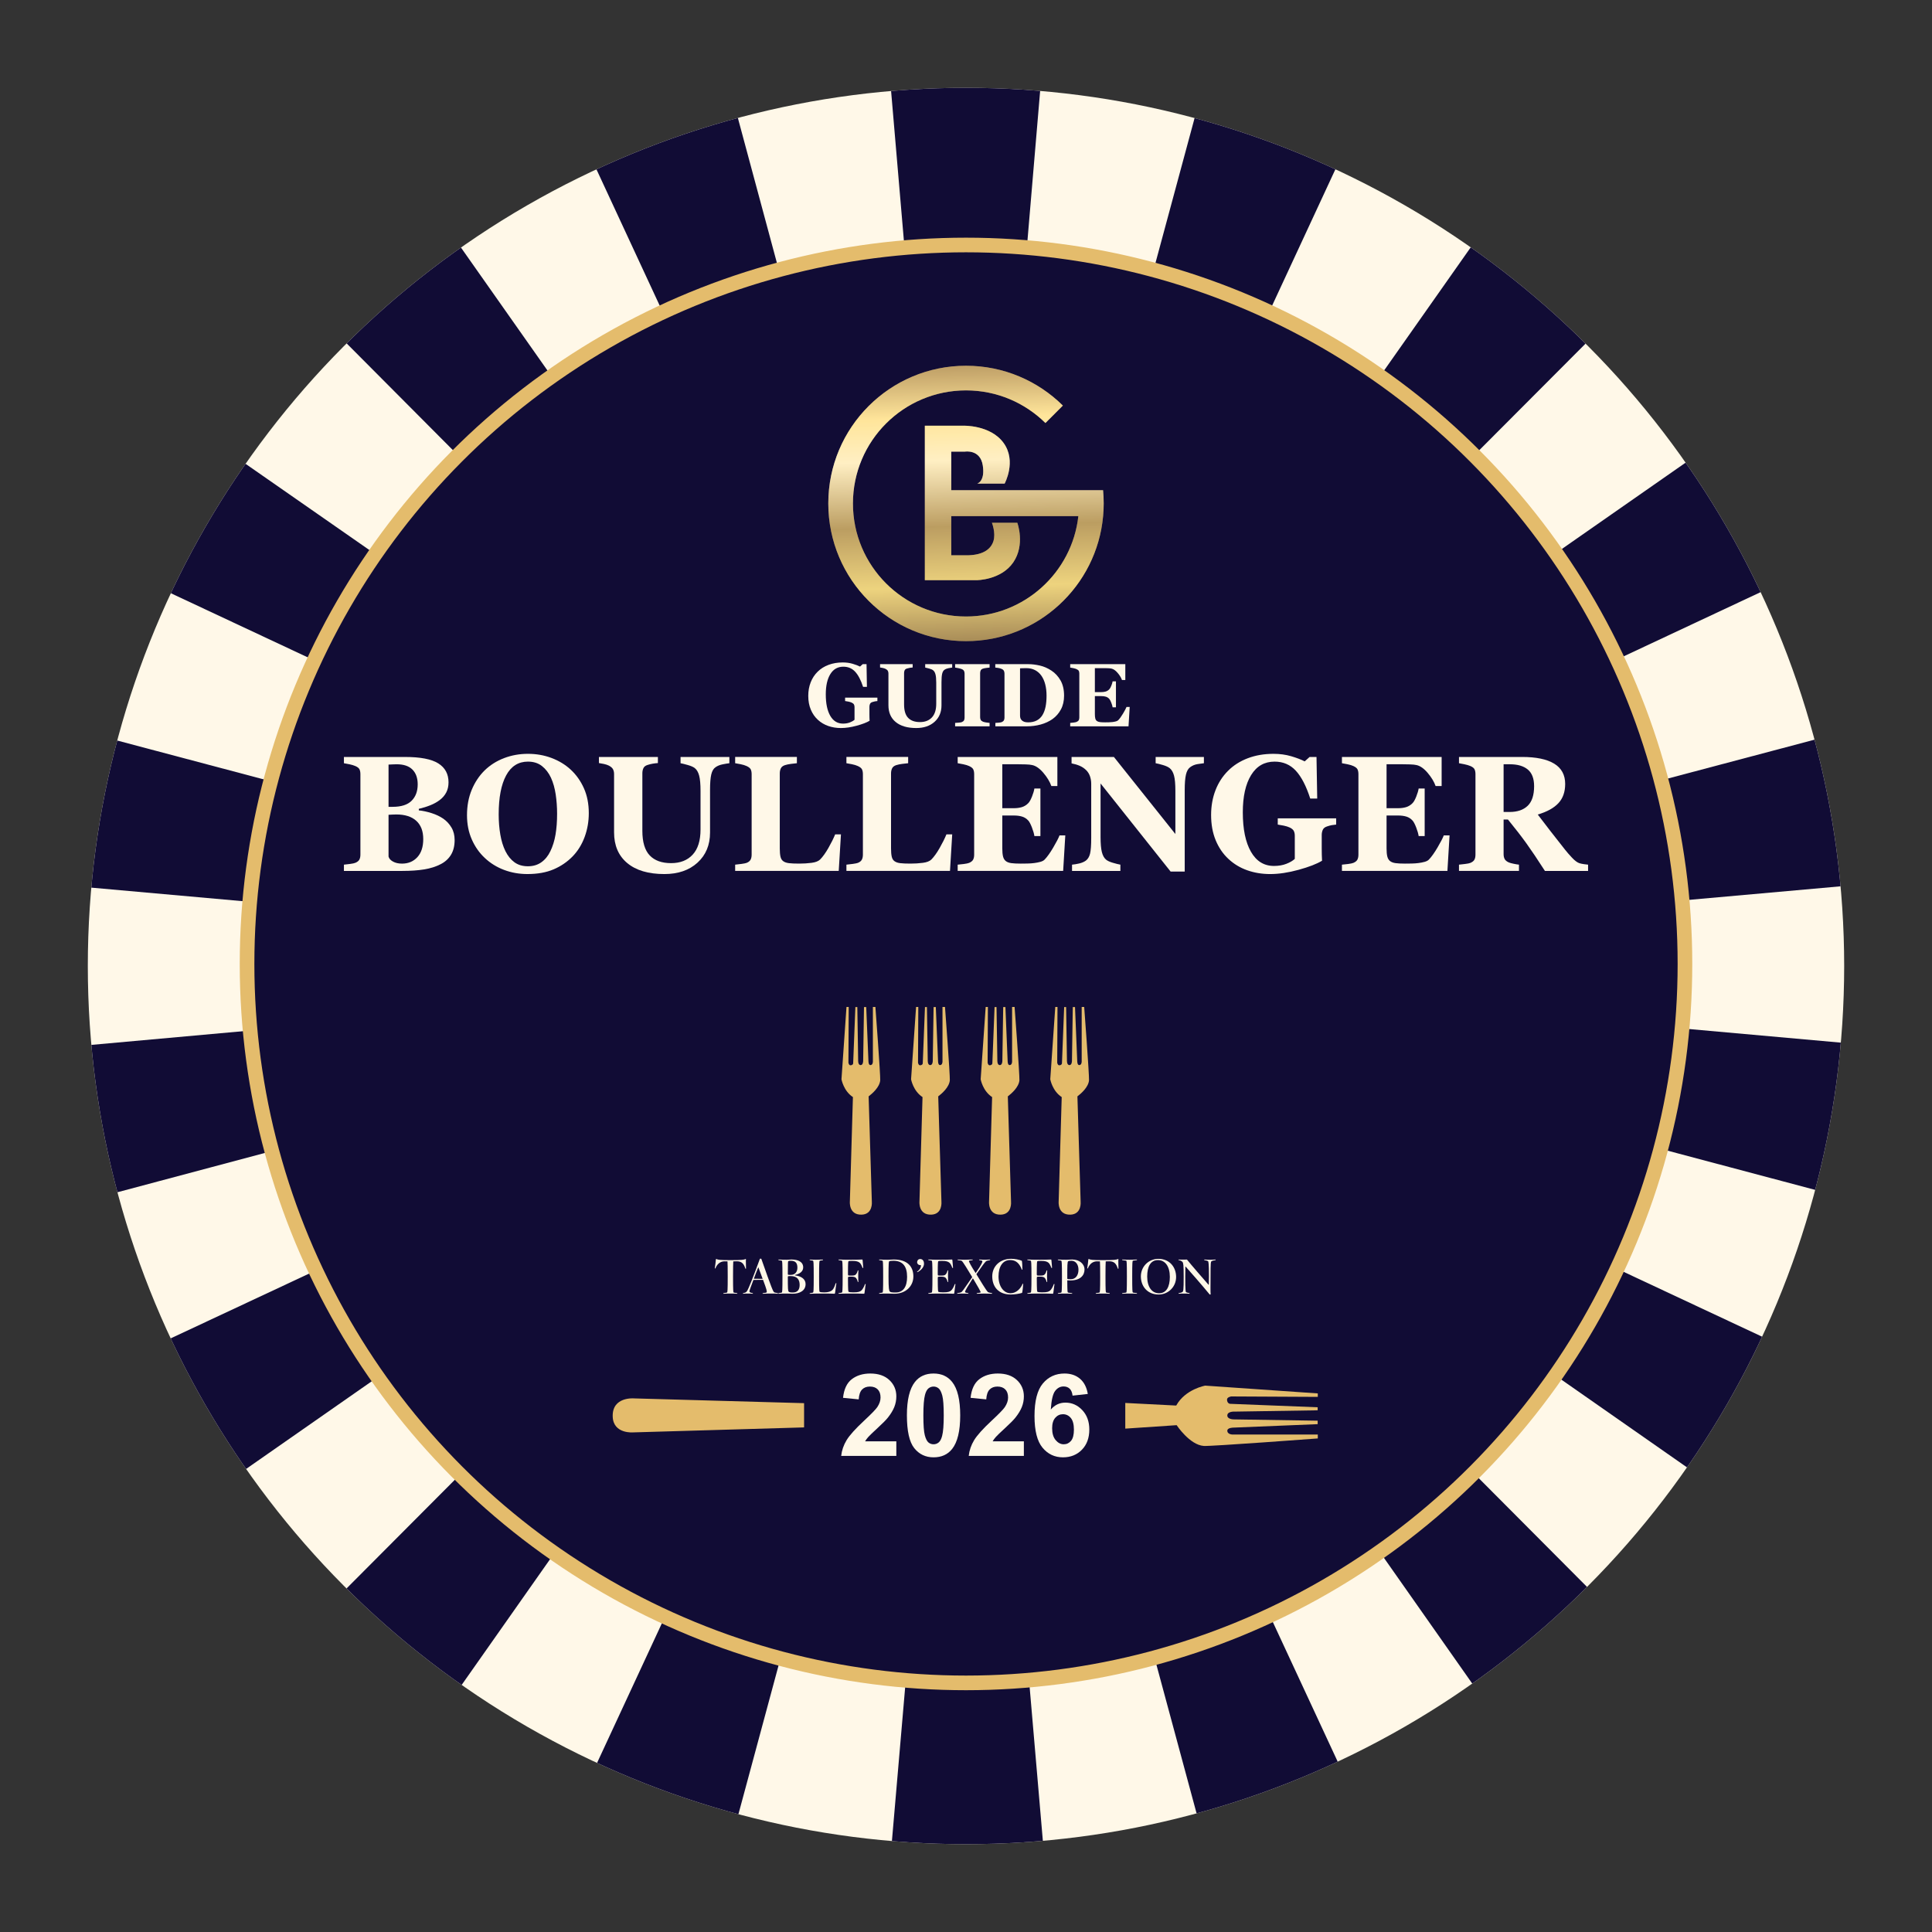 <?xml version="1.0" encoding="UTF-8"?>
<svg xmlns="http://www.w3.org/2000/svg" xmlns:xlink="http://www.w3.org/1999/xlink" version="1.1" viewBox="0 0 935.433 935.433">
  <rect x="0" y="0" width="935.433" height="935.433" fill="#333333" stroke="none"/>
  <!-- Generator: Adobe Illustrator 29.8.2, SVG Export Plug-In . SVG Version: 2.1.1 Build 3)  -->
  <defs>
    <style>
      .st0 {
        fill: none;
      }

      .st1 {
        mix-blend-mode: multiply;
        opacity: .44;
      }

      .st1, .st2 {
        fill: url(#Dégradé_sans_nom_55);
      }

      .st3, .st4 {
        fill: #110c35;
      }

      .st5 {
        fill: #fff8e8;
      }

      .st4 {
        stroke: #e4bc6c;
        stroke-miterlimit: 10;
        stroke-width: 7.087px;
      }

      .st6 {
        isolation: isolate;
      }

      .st7 {
        fill: #e4bc6c;
      }

      .st8 {
        clip-path: url(#clippath);
      }
    </style>
    <clipPath id="clippath">
      <circle class="st0" cx="467.716" cy="467.716" r="425.197"/>
    </clipPath>
    <linearGradient id="Dégradé_sans_nom_55" data-name="Dégradé sans nom 55" x1="469.59" y1="313.345" x2="465.9" y2="176.306" gradientUnits="userSpaceOnUse">
      <stop offset=".002" stop-color="#a18554"/>
      <stop offset=".214" stop-color="#edd37e"/>
      <stop offset=".428" stop-color="#bb9d61"/>
      <stop offset=".661" stop-color="#ffefc3"/>
      <stop offset=".812" stop-color="#ffe59a"/>
      <stop offset=".997" stop-color="#bd9d65"/>
    </linearGradient>
  </defs>
  <g class="st6">
    <g id="fond_perdu">
      <g class="st8">
        <path class="st5" d="M872.553,296.69c-22.13-52.322-53.808-99.308-94.155-139.655s-87.333-72.025-139.655-94.155c-54.177-22.915-111.719-34.534-171.027-34.534s-116.85,11.619-171.027,34.534c-52.322,22.13-99.308,53.808-139.655,94.155s-72.025,87.333-94.155,139.655c-22.915,54.177-34.534,111.719-34.534,171.027s11.619,116.85,34.534,171.027c22.13,52.322,53.808,99.308,94.155,139.655s87.333,72.025,139.655,94.155c54.177,22.915,111.719,34.534,171.027,34.534s116.85-11.619,171.027-34.534c52.322-22.13,99.308-53.808,139.655-94.155s72.025-87.333,94.155-139.655c22.915-54.177,34.534-111.719,34.534-171.027s-11.619-116.85-34.534-171.027Z"/>
        <g>
          <path class="st3" d="M467.637,466.995l.095-.025.025-.092-.052-.014.054.005.009-.033L504.826,29.757c-11.946-1.008-24.895-1.411-37.102-1.411-12.192,0-25.569.405-37.501,1.411l37.406,437.206.009.032Z"/>
          <path class="st3" d="M468.476,467.596l-.095.025-.025.092.052.014-.054-.005-.009.033-37.762,438.296c11.734.972,25.156,1.036,37.141,1.036,12.462,0,26.267-.207,38.457-1.258l-37.696-438.2-.009-.032Z"/>
          <path class="st3" d="M467.56,467.157l.081-.056-.008-.095-.053.005.052-.014-.003-.034L353.393,42.748c-23.575,6.342-48.691,16.524-70.458,26.63l184.606,397.752.019.027Z"/>
          <path class="st3" d="M468.554,467.435l-.081.056.008.095.053-.005-.052.014.003.034,114.623,424.234c23.59-6.402,48.727-15.988,70.499-26.16l-185.034-398.241-.019-.027Z"/>
          <path class="st3" d="M467.542,467.335l.056-.08-.04-.086-.048.023.044-.031-.014-.031L214.653,107.731c-19.821,13.947-39.179,31.946-56.31,48.994l309.172,310.591.028.019Z"/>
          <path class="st3" d="M468.571,467.256l-.056.08.04.086.048-.023-.044.031.014.031,252.207,359.001c19.793-14.003,40.531-30.963,57.625-48.065l-309.807-311.123-.027-.019Z"/>
          <path class="st3" d="M467.587,467.509l.026-.095-.067-.067-.038.038.031-.044-.024-.024L106.466,215.917c-13.819,19.758-26.009,43.381-36.358,65.4l397.446,186.183.032.009Z"/>
          <path class="st3" d="M468.527,467.083l-.026.095.067.067.038-.038-.031.044.024.024,359.703,251.222c13.76-19.783,27.178-43.365,37.466-65.4l-397.209-186.006-.033-.009Z"/>
          <path class="st3" d="M467.688,467.657l-.008-.098-.086-.04-.022.048.014-.052-.031-.014L43.062,354.92c-6.138,23.109-10.692,49.125-12.858,73.602l437.451,39.138.033-.003Z"/>
          <path class="st3" d="M468.459,466.932l-.033.003.008.098.086.04.022-.048-.014.052.031.015,424.699,112.847c6.075-23.091,10.303-49.374,12.415-73.824l-437.214-39.183Z"/>
          <path class="st3" d="M467.834,467.761l-.041-.089-.095-.008-.005.053-.005-.054-.034-.003L29.76,507.223c2.158,24.487,6.725,50.706,12.858,73.824l425.185-113.272.03-.014Z"/>
          <path class="st3" d="M468.28,466.831l.041.089.095.008.005-.053.005.054.034.003,436.993-39.075c-2.198-24.431-6.925-50.317-13.08-73.381l-424.061,112.34-.03.014Z"/>
          <path class="st3" d="M468.006,467.809l-.069-.07-.092.024.014.052-.023-.049-.033.009-397.917,186.21c10.355,22.043,24.078,45.401,37.91,65.178l360.186-251.33.024-.024Z"/>
          <path class="st3" d="M468.107,466.782l.069.07.092-.024-.014-.052.023.049.033-.009,396.571-185.943c-10.353-21.977-23.656-45.015-37.466-64.735l-359.284,250.62-.024.024Z"/>
          <path class="st3" d="M468.185,467.796l-.089-.042-.078.054.031.044-.038-.038-.028.02-310.527,311.631c17.16,17.071,37.782,34.37,57.64,48.329l253.075-359.967.014-.03Z"/>
          <path class="st3" d="M467.929,466.796l.089.042.078-.054-.031-.044.038.038.028-.019,309.846-310.699c-17.119-17.023-37.616-34.401-57.419-48.329l-252.616,359.035-.014.03Z"/>
          <path class="st3" d="M468.348,467.722l-.098-.009-.055.078.044.031-.049-.023-.019.028-185.236,398.985c21.814,10.108,47.093,19.61,70.72,25.938l114.69-424.995.003-.033Z"/>
          <path class="st3" d="M467.766,466.87l.098.009.055-.078-.044-.031.049.023.019-.028,184.777-398.053c-21.755-10.099-46.938-19.377-70.499-25.717l-114.453,423.84-.003.033Z"/>
        </g>
      </g>
    </g>
    <g id="Calque_1">
      <circle class="st4" cx="467.717" cy="466.719" r="348.1"/>
      <g>
        <g>
          <path class="st5" d="M214.598,396.367c1.637,1.141,2.967,2.572,3.99,4.297,1.023,1.724,1.535,3.752,1.535,6.084,0,2.8-.582,5.166-1.746,7.096-1.164,1.932-2.833,3.456-5.007,4.57-2.302,1.192-4.956,2.035-7.961,2.527-3.006.493-6.542.739-10.609.739h-28.278v-3.033c.793-.078,1.79-.195,2.993-.35,1.202-.156,2.046-.337,2.532-.544.946-.389,1.592-.9,1.938-1.536.346-.635.518-1.458.518-2.469v-38.885c0-.933-.141-1.711-.422-2.333-.282-.622-.959-1.166-2.034-1.633-.793-.337-1.714-.616-2.762-.836-1.049-.219-1.97-.395-2.763-.525v-3.033h29.582c7.444,0,12.815,1.038,16.115,3.11,3.299,2.074,4.95,5.133,4.95,9.177,0,1.866-.371,3.507-1.113,4.919-.742,1.414-1.803,2.637-3.184,3.675-1.254.959-2.75,1.788-4.489,2.488-1.74.7-3.607,1.283-5.602,1.749v.739c1.995.208,4.067.655,6.216,1.341,2.149.688,4.015,1.575,5.601,2.664ZM202.243,379.764c0-3.059-.851-5.444-2.552-7.155-1.702-1.711-4.253-2.566-7.655-2.566-.486,0-1.119.019-1.899.059-.78.038-1.452.071-2.014.097v20.453h1.995c4.144,0,7.2-.978,9.17-2.936,1.969-1.957,2.954-4.608,2.954-7.952ZM204.929,406.263c0-3.842-1.126-6.79-3.376-8.84-2.251-2.052-5.487-3.077-9.707-3.077-.486,0-1.132.019-1.938.058-.806.039-1.401.072-1.784.098v20.215c.23.961.946,1.771,2.149,2.434,1.202.663,2.66.993,4.374.993,3.043,0,5.518-1.039,7.424-3.116s2.858-4.998,2.858-8.764Z"/>
          <path class="st5" d="M276.333,372.648c2.685,2.488,4.815,5.495,6.388,9.02,1.573,3.526,2.36,7.544,2.36,12.055,0,4.018-.666,7.841-1.995,11.47-1.33,3.63-3.249,6.753-5.755,9.372-2.635,2.722-5.73,4.841-9.285,6.357-3.556,1.517-7.789,2.275-12.7,2.275-3.965,0-7.712-.661-11.242-1.983-3.53-1.322-6.637-3.24-9.323-5.755-2.661-2.462-4.771-5.456-6.331-8.982-1.561-3.525-2.34-7.452-2.34-11.782,0-4.51.761-8.599,2.283-12.268,1.522-3.668,3.613-6.811,6.274-9.429,2.634-2.566,5.761-4.543,9.381-5.93,3.62-1.386,7.476-2.08,11.568-2.08,4.067,0,7.885.674,11.453,2.022,3.568,1.349,6.657,3.228,9.266,5.639ZM266.472,412.143c1.151-2.362,1.982-5.036,2.494-8.022.511-2.986.767-6.361.767-10.126,0-3.194-.224-6.302-.672-9.327-.448-3.024-1.208-5.718-2.283-8.081-1.1-2.363-2.558-4.258-4.374-5.686-1.816-1.427-4.08-2.142-6.791-2.142-4.63,0-8.147,2.227-10.551,6.679-2.405,4.454-3.606,10.743-3.606,18.869,0,3.453.262,6.712.786,9.775.524,3.062,1.349,5.737,2.475,8.022,1.151,2.31,2.609,4.109,4.374,5.393,1.765,1.286,3.939,1.928,6.522,1.928,2.533,0,4.706-.649,6.523-1.947,1.816-1.298,3.261-3.076,4.335-5.336Z"/>
          <path class="st5" d="M353.148,369.537c-.742.078-1.81.252-3.204.525-1.394.273-2.565.746-3.511,1.419-.973.649-1.656,1.815-2.053,3.5-.396,1.685-.594,4.213-.594,7.582v20.531c0,6.041-2.021,10.901-6.063,14.582-4.041,3.681-9.388,5.522-16.038,5.522-7.75,0-13.749-1.776-17.995-5.327-4.246-3.551-6.369-8.503-6.369-14.854v-28.23c0-.906-.173-1.684-.518-2.333-.345-.648-1.004-1.231-1.976-1.75-.665-.337-1.484-.608-2.455-.816-.973-.208-1.765-.35-2.379-.428v-2.955h28.547v2.955c-.819.052-1.65.15-2.494.292-.844.143-1.701.357-2.571.641-.972.311-1.624.83-1.957,1.555-.332.726-.499,1.543-.499,2.45v27.841c0,5.47,1.188,9.448,3.564,11.938,2.375,2.488,5.824,3.733,10.345,3.733,4.445,0,7.932-1.373,10.46-4.121s3.794-6.792,3.794-12.133v-18.703c0-3.318-.224-5.8-.672-7.446-.448-1.647-1.132-2.832-2.053-3.559-.665-.57-1.823-1.089-3.472-1.555-1.65-.467-2.808-.751-3.473-.855v-3.033h23.635v3.033Z"/>
          <path class="st5" d="M407.171,403.989l-1.075,17.692h-50.148v-3.033c.896-.078,1.944-.201,3.147-.37,1.202-.168,1.995-.33,2.379-.486.921-.363,1.561-.868,1.918-1.517.358-.648.537-1.477.537-2.488v-38.924c0-.933-.141-1.704-.422-2.314-.281-.608-.959-1.16-2.033-1.652-.793-.363-1.746-.654-2.858-.875-1.113-.22-2.002-.382-2.667-.487v-3.033h29.89v3.033c-.819.078-1.784.189-2.897.33-1.112.144-2.078.344-2.896.603-.998.338-1.663.863-1.995,1.575-.333.713-.5,1.523-.5,2.43v36.279c0,1.712.116,3.059.346,4.045s.677,1.711,1.342,2.177c.666.493,1.592.811,2.782.952,1.189.143,2.832.214,4.93.214,2.046,0,4.035-.122,5.966-.37,1.931-.246,3.319-.783,4.164-1.614,1.304-1.322,2.641-3.182,4.009-5.58,1.368-2.398,2.462-4.594,3.28-6.59h2.802Z"/>
          <path class="st5" d="M461.04,403.989l-1.075,17.692h-50.148v-3.033c.896-.078,1.944-.201,3.147-.37,1.202-.168,1.995-.33,2.379-.486.921-.363,1.561-.868,1.918-1.517.358-.648.537-1.477.537-2.488v-38.924c0-.933-.141-1.704-.422-2.314-.281-.608-.959-1.16-2.033-1.652-.793-.363-1.746-.654-2.858-.875-1.113-.22-2.002-.382-2.667-.487v-3.033h29.89v3.033c-.819.078-1.784.189-2.897.33-1.112.144-2.078.344-2.896.603-.998.338-1.663.863-1.995,1.575-.333.713-.5,1.523-.5,2.43v36.279c0,1.712.116,3.059.346,4.045s.677,1.711,1.342,2.177c.666.493,1.592.811,2.782.952,1.189.143,2.832.214,4.93.214,2.046,0,4.035-.122,5.966-.37,1.931-.246,3.319-.783,4.164-1.614,1.304-1.322,2.641-3.182,4.009-5.58,1.368-2.398,2.462-4.594,3.28-6.59h2.802Z"/>
          <path class="st5" d="M511.955,380.58h-2.915c-.742-2.091-2.021-4.21-3.837-6.353-1.817-2.143-3.62-3.409-5.41-3.796-.767-.181-1.835-.291-3.204-.329-1.369-.039-2.5-.059-3.395-.059h-7.905v21.269h5.602c1.407,0,2.686-.168,3.837-.505,1.151-.337,2.2-.985,3.147-1.944.588-.597,1.182-1.646,1.784-3.15.601-1.503.991-2.812,1.171-3.927h2.915v23.019h-2.915c-.154-1.089-.544-2.455-1.171-4.102-.627-1.646-1.222-2.78-1.784-3.402-.844-.933-1.842-1.574-2.993-1.925-1.15-.349-2.481-.525-3.99-.525h-5.602v15.904c0,1.66.121,2.975.365,3.948.243.971.697,1.717,1.361,2.236.639.492,1.516.816,2.629.971,1.112.156,2.628.233,4.546.233.895,0,1.97-.013,3.223-.038,1.253-.026,2.353-.103,3.299-.233,1.075-.13,2.078-.324,3.012-.584.933-.259,1.631-.635,2.091-1.128,1.228-1.27,2.609-3.207,4.144-5.813s2.545-4.556,3.032-5.852h2.8l-1.035,17.187h-51.07v-3.033c.716-.052,1.688-.156,2.917-.311,1.228-.156,2.097-.337,2.609-.544.973-.414,1.624-.94,1.957-1.575.332-.635.499-1.444.499-2.43v-38.924c0-.933-.141-1.704-.422-2.314-.281-.608-.959-1.16-2.033-1.652-.666-.311-1.599-.597-2.8-.855-1.203-.259-2.11-.428-2.725-.506v-3.033h48.268v14.076Z"/>
          <path class="st5" d="M582.899,369.537c-.717.078-1.741.22-3.07.428-1.33.208-2.532.713-3.607,1.516-.947.7-1.618,1.899-2.014,3.597s-.594,4.194-.594,7.485v39.429h-6.83l-33.917-42.656v25.897c0,3.215.211,5.657.633,7.33.422,1.671,1.107,2.896,2.053,3.674.691.571,1.791,1.077,3.3,1.517,1.508.441,2.711.739,3.607.895v3.033h-23.405v-3.033c.997-.078,2.142-.266,3.433-.565,1.292-.297,2.372-.757,3.243-1.381.998-.751,1.682-1.885,2.053-3.402.371-1.516.556-4.063.556-7.641v-26.13c0-1.296-.198-2.521-.594-3.675-.396-1.153-1.016-2.144-1.861-2.974-.896-.881-1.925-1.575-3.088-2.08-1.164-.506-2.488-.901-3.971-1.187v-3.11h20.495l29.767,37.313v-20.872c0-3.316-.217-5.784-.652-7.403-.435-1.62-1.126-2.819-2.072-3.596-.742-.595-1.842-1.107-3.3-1.534-1.457-.428-2.634-.72-3.529-.876v-3.033h23.367v3.033Z"/>
          <path class="st5" d="M646.937,399.244c-.794.078-1.497.169-2.11.273-.615.103-1.382.311-2.303.622-1.049.337-1.739.894-2.072,1.671-.332.779-.499,1.595-.499,2.45v6.416c0,1.297.013,2.34.038,3.131.026.791.064,1.769.115,2.936-2.558,1.555-6.337,3.02-11.338,4.394-5.001,1.374-9.599,2.061-13.793,2.061-3.939,0-7.635-.61-11.089-1.829-3.452-1.219-6.484-3.048-9.093-5.487-2.61-2.412-4.662-5.408-6.158-8.988-1.497-3.579-2.245-7.678-2.245-12.295,0-4.307.704-8.288,2.11-11.946,1.407-3.658,3.441-6.809,6.102-9.455,2.609-2.62,5.786-4.643,9.535-6.07,3.746-1.427,7.896-2.141,12.45-2.141,3.094,0,5.96.389,8.594,1.166,2.634.778,4.809,1.608,6.523,2.489l2.379-2.139h3.338l.345,20.142h-3.377c-1.944-6.053-4.272-10.548-6.982-13.483-2.712-2.936-6.14-4.404-10.284-4.404-4.911,0-8.704,2.179-11.376,6.538-2.673,4.359-4.009,10.363-4.009,18.017,0,8.12,1.311,14.476,3.933,19.068,2.623,4.592,6.337,6.888,11.146,6.888,2.251,0,4.252-.344,6.005-1.031,1.752-.686,3.114-1.483,4.086-2.391v-11.199c0-.933-.166-1.717-.499-2.352s-.997-1.187-1.995-1.653c-.767-.362-1.727-.66-2.877-.894-1.151-.233-2.111-.402-2.878-.506v-3.033h28.278v3.033Z"/>
          <path class="st5" d="M698.005,380.58h-2.915c-.742-2.091-2.021-4.21-3.837-6.353-1.817-2.143-3.62-3.409-5.41-3.796-.767-.181-1.835-.291-3.204-.329-1.369-.039-2.5-.059-3.395-.059h-7.905v21.269h5.602c1.407,0,2.686-.168,3.837-.505,1.151-.337,2.2-.985,3.147-1.944.588-.597,1.182-1.646,1.784-3.15.601-1.503.991-2.812,1.171-3.927h2.915v23.019h-2.915c-.154-1.089-.544-2.455-1.171-4.102-.627-1.646-1.222-2.78-1.784-3.402-.844-.933-1.842-1.574-2.993-1.925-1.15-.349-2.481-.525-3.99-.525h-5.602v15.904c0,1.66.121,2.975.365,3.948.243.971.697,1.717,1.361,2.236.639.492,1.516.816,2.629.971,1.112.156,2.628.233,4.546.233.895,0,1.97-.013,3.223-.038,1.253-.026,2.353-.103,3.299-.233,1.075-.13,2.078-.324,3.012-.584.933-.259,1.631-.635,2.091-1.128,1.228-1.27,2.609-3.207,4.144-5.813,1.535-2.606,2.545-4.556,3.032-5.852h2.8l-1.035,17.187h-51.07v-3.033c.716-.052,1.688-.156,2.917-.311s2.097-.337,2.609-.544c.973-.414,1.624-.94,1.957-1.575.332-.635.499-1.444.499-2.43v-38.924c0-.933-.141-1.704-.422-2.314-.281-.608-.959-1.16-2.033-1.652-.666-.311-1.599-.597-2.8-.855-1.203-.259-2.11-.428-2.725-.506v-3.033h48.268v14.076Z"/>
          <path class="st5" d="M768.911,421.681h-20.893c-3.605-5.6-6.601-10.058-8.991-13.376-2.389-3.318-5.36-7.155-8.914-11.511h-2.104v16.76c0,.933.174,1.724.519,2.371.345.649,1.003,1.193,1.976,1.634.486.208,1.246.421,2.283.641,1.035.22,1.925.37,2.666.447v3.033h-29.045v-3.033c.742-.078,1.72-.189,2.936-.331,1.214-.142,2.078-.316,2.59-.524.973-.414,1.624-.94,1.957-1.575.332-.635.499-1.444.499-2.43v-38.924c0-.933-.141-1.711-.422-2.333s-.959-1.166-2.033-1.633c-.819-.337-1.784-.622-2.896-.855-1.113-.233-1.99-.402-2.629-.506v-3.033h30.542c6.83,0,12.016,1.082,15.559,3.247,3.543,2.165,5.314,5.438,5.314,9.818,0,3.864-1.094,6.968-3.281,9.313-2.187,2.347-5.519,4.18-9.995,5.502,1.739,2.282,3.767,4.926,6.081,7.933,2.315,3.007,4.725,6.079,7.233,9.215.793,1.012,1.874,2.25,3.243,3.714,1.368,1.465,2.577,2.366,3.625,2.702.589.181,1.337.337,2.245.467.908.13,1.553.208,1.938.233v3.033ZM742.782,380.658c0-3.68-1.016-6.37-3.05-8.068-2.035-1.698-4.931-2.547-8.691-2.547h-3.032v23.097h2.917c3.76,0,6.676-.997,8.749-2.994,2.072-1.995,3.107-5.158,3.107-9.488Z"/>
        </g>
        <g>
          <path class="st5" d="M424.816,339.432c-.439.044-.829.092-1.168.149s-.764.17-1.272.341c-.58.182-.963.488-1.145.91-.184.425-.276.871-.276,1.337v3.499c0,.707.006,1.277.021,1.708.015.433.036.967.063,1.603-1.413.848-3.503,1.647-6.268,2.396s-5.307,1.124-7.626,1.124c-2.178,0-4.221-.333-6.129-.996-1.909-.665-3.585-1.664-5.027-2.995-1.444-1.314-2.578-2.949-3.405-4.903-.829-1.952-1.241-4.187-1.241-6.707,0-2.348.387-4.52,1.166-6.517.778-1.994,1.902-3.715,3.373-5.156,1.442-1.431,3.2-2.534,5.271-3.313,2.072-.778,4.365-1.168,6.883-1.168,1.71,0,3.294.211,4.75.636,1.457.425,2.66.877,3.608,1.358l1.314-1.168h1.846l.19,10.989h-1.867c-1.074-3.302-2.361-5.753-3.861-7.356-1.498-1.601-3.392-2.402-5.684-2.402-2.716,0-4.813,1.189-6.291,3.568-1.477,2.377-2.216,5.652-2.216,9.827,0,4.43.724,7.898,2.174,10.403,1.45,2.505,3.503,3.758,6.163,3.758,1.243,0,2.35-.188,3.319-.563s1.722-.81,2.26-1.304v-6.111c0-.509-.092-.935-.276-1.283-.184-.345-.552-.647-1.103-.902-.425-.197-.954-.36-1.59-.488-.638-.128-1.168-.22-1.593-.276v-1.653h15.634v1.653Z"/>
          <path class="st5" d="M461.024,323.226c-.41.042-1.0.138-1.77.287-.772.149-1.419.406-1.942.774-.538.354-.915.99-1.134,1.909-.22.921-.329,2.3-.329,4.137v11.2c0,3.294-1.117,5.947-3.352,7.954-2.235,2.009-5.19,3.011-8.867,3.011-4.284,0-7.601-.967-9.949-2.905-2.346-1.938-3.52-4.639-3.52-8.103v-15.4c0-.496-.096-.921-.287-1.272-.19-.356-.555-.674-1.092-.956-.368-.184-.82-.333-1.358-.446s-.975-.19-1.314-.232v-1.613h15.781v1.613c-.452.027-.912.082-1.379.159s-.94.195-1.421.349c-.538.17-.898.452-1.082.85-.184.396-.276.841-.276,1.335v15.189c0,2.984.657,5.154,1.971,6.512,1.312,1.356,3.219,2.036,5.719,2.036,2.457,0,4.384-.749,5.782-2.25,1.398-1.498,2.097-3.704,2.097-6.617v-10.204c0-1.81-.123-3.164-.37-4.062s-.626-1.544-1.134-1.94c-.368-.312-1.009-.594-1.921-.85-.91-.255-1.551-.41-1.919-.467v-1.655h13.067v1.655Z"/>
          <path class="st5" d="M479.14,351.672h-16.693v-1.655c.381-.027.944-.069,1.685-.126.743-.057,1.256-.142,1.538-.255.523-.211.881-.492,1.071-.837.19-.347.287-.789.287-1.327v-21.339c0-.481-.092-.904-.276-1.272s-.544-.665-1.082-.891c-.339-.142-.841-.287-1.505-.435-.665-.149-1.239-.251-1.718-.308v-1.655h16.693v1.655c-.425.042-.954.103-1.59.18s-1.174.188-1.613.329c-.55.184-.919.471-1.103.86s-.276.831-.276,1.325v21.32c0,.509.096.944.287,1.304s.555.655,1.092.881c.297.126.789.251,1.475.37.684.119,1.262.195,1.729.222v1.655Z"/>
          <path class="st5" d="M509.049,324.668c1.837,1.203,3.321,2.804,4.453,4.805,1.132,2.003,1.697,4.451,1.697,7.352,0,2.545-.506,4.761-1.517,6.648-1.011,1.888-2.35,3.434-4.018,4.635-1.697,1.203-3.625,2.097-5.782,2.683-2.155.588-4.416.881-6.776.881h-15.168v-1.655c.454-.013,1.019-.057,1.697-.126.68-.071,1.132-.157,1.358-.255.509-.211.862-.498,1.061-.86.197-.36.297-.795.297-1.304v-21.339c0-.481-.092-.917-.276-1.306-.184-.387-.544-.703-1.082-.944-.538-.241-1.107-.402-1.708-.488-.601-.084-1.063-.14-1.39-.17v-1.655h16.015c1.712,0,3.543.22,5.493.659,1.952.437,3.832,1.251,5.644,2.438ZM504.721,346.241c.693-1.13,1.197-2.478,1.517-4.041.318-1.561.477-3.361.477-5.399,0-1.992-.213-3.811-.638-5.451-.423-1.639-1.046-3.039-1.867-4.2-.82-1.159-1.842-2.055-3.064-2.693-1.224-.636-2.614-.954-4.169-.954-.496,0-1.057.01-1.687.031-.63.021-1.099.04-1.41.052v22.846c0,.511.067.958.201,1.348.136.389.364.732.691,1.03.324.297.724.525,1.199.688.473.163,1.092.245,1.854.245,1.599,0,2.972-.297,4.116-.891,1.145-.594,2.072-1.465,2.779-2.61Z"/>
          <path class="st5" d="M544.855,329.251h-1.613c-.41-1.141-1.115-2.296-2.12-3.465-1.004-1.17-2.001-1.86-2.99-2.072-.425-.098-1.015-.159-1.773-.18-.755-.021-1.381-.031-1.877-.031h-4.37v11.604h3.097c.778,0,1.486-.092,2.122-.276s1.216-.538,1.739-1.061c.324-.324.653-.898.986-1.718.333-.82.548-1.534.647-2.143h1.613v12.558h-1.613c-.084-.594-.299-1.339-.647-2.239-.347-.898-.676-1.515-.986-1.854-.467-.511-1.019-.86-1.655-1.051s-1.371-.287-2.206-.287h-3.097v8.676c0,.904.067,1.622.201,2.153.136.529.385.935.753,1.218.354.27.839.446,1.454.532.615.084,1.452.128,2.513.128.494,0,1.088-.008,1.781-.023.693-.013,1.302-.054,1.825-.126.594-.071,1.149-.178,1.666-.318.515-.142.9-.347,1.155-.615.678-.693,1.442-1.752,2.291-3.173.848-1.421,1.406-2.484,1.676-3.191h1.546l-.571,9.375h-28.235v-1.655c.398-.027.933-.084,1.613-.17.678-.084,1.159-.182,1.442-.297.538-.226.898-.511,1.082-.858s.276-.789.276-1.327v-21.232c0-.511-.077-.929-.234-1.262-.155-.333-.529-.634-1.124-.902-.368-.17-.883-.326-1.549-.467-.665-.142-1.166-.234-1.507-.276v-1.655h26.686v7.68Z"/>
        </g>
      </g>
      <g>
        <path class="st2" d="M534.084,237.359h-73.502v-18.698h6.643s7.381-1.23,8.611,6.643c1.23,7.873-2.706,8.857-2.706,8.857h13.286s5.905-10.825-.492-19.682c-6.397-8.857-19.682-8.365-19.682-8.365h-18.452v74.793h25.095s11.809,0,17.714-8.611c5.905-8.611,1.968-19.19,1.968-19.19h-12.301s1.968,4.921.738,8.857c-1.23,3.936-4.921,6.643-12.055,6.889h-8.365v-18.944h61.533c-3.057,27.338-26.243,48.593-54.398,48.593-30.234,0-54.744-24.51-54.744-54.744,0-30.234,24.51-54.744,54.744-54.744,14.992,0,28.574,6.029,38.461,15.791l8.436-8.436c-12.046-11.921-28.61-19.285-46.897-19.285-36.823,0-66.674,29.851-66.674,66.674,0,36.823,29.851,66.674,66.674,66.674,34.749,0,63.284-26.584,66.389-60.523.185-2.026.285-4.077.285-6.151,0-2.158-.106-4.291-.307-6.397Z"/>
        <path class="st1" d="M534.084,237.359h-73.502v-18.698h6.643s7.381-1.23,8.611,6.643c1.23,7.873-2.706,8.857-2.706,8.857h13.286s5.905-10.825-.492-19.682c-6.397-8.857-19.682-8.365-19.682-8.365h-18.452v74.793h25.095s11.809,0,17.714-8.611c5.905-8.611,1.968-19.19,1.968-19.19h-12.301s1.968,4.921.738,8.857c-1.23,3.936-4.921,6.643-12.055,6.889h-8.365v-18.944h61.533c-3.057,27.338-26.243,48.593-54.398,48.593-30.234,0-54.744-24.51-54.744-54.744,0-30.234,24.51-54.744,54.744-54.744,14.992,0,28.574,6.029,38.461,15.791l8.436-8.436c-12.046-11.921-28.61-19.285-46.897-19.285-36.823,0-66.674,29.851-66.674,66.674,0,36.823,29.851,66.674,66.674,66.674,34.749,0,63.284-26.584,66.389-60.523.185-2.026.285-4.077.285-6.151,0-2.158-.106-4.291-.307-6.397Z"/>
      </g>
      <g>
        <path class="st7" d="M544.834,679.274v12.438l24.877-1.677s6.289,9.573,13.137,10.062c3.392.242,55.204-3.634,55.204-3.634v-1.887h-41.088s-2.725.07-2.725-1.887c0-1.467,2.935-1.467,2.935-1.467l40.809-1.677v-1.677l-40.599-.629s-3.145.012-3.145-1.887c0-2.166,3.773-1.887,3.773-1.887l39.97-.629v-1.467l-42.486-1.677s-1.302-.141-1.398-1.957c-.07-1.328,2.026-1.607,2.026-1.607l41.927.21v-1.677l-54.505-3.773s-9.643,1.677-14.045,9.643l-24.667-1.258Z"/>
        <path class="st7" d="M389.319,679.378v11.739l-82.596,2.411s-9.785.94-10.062-7.652c-.314-9.748,10.272-8.805,10.272-8.805l82.386,2.306Z"/>
      </g>
      <g>
        <path class="st7" d="M423.849,487.558h-1.212v26.391s.045,1.75-1.212,1.75c-.943,0-.943-1.885-.943-1.885l-1.077-26.211h-1.077l-.404,26.077s.008,2.02-1.212,2.02c-1.391,0-1.212-2.424-1.212-2.424l-.404-25.673h-.943l-1.077,27.288s-.091.836-1.257.898c-.853.045-1.032-1.302-1.032-1.302l.135-26.929h-1.077l-2.424,35.008s.993,5.646,5.542,8.616l-1.479,50.571s-.61,6.549,5.693,6.355c5.555-.171,4.947-6.225,4.947-6.225l-1.557-51.041c1.694-1.285,5.374-4.446,5.615-7.827.156-2.179-2.334-35.457-2.334-35.457Z"/>
        <path class="st7" d="M457.547,487.558h-1.212v26.391s.045,1.75-1.212,1.75c-.943,0-.943-1.885-.943-1.885l-1.077-26.211h-1.077l-.404,26.077s.008,2.02-1.212,2.02c-1.391,0-1.212-2.424-1.212-2.424l-.404-25.673h-.943l-1.077,27.288s-.091.836-1.257.898c-.853.045-1.032-1.302-1.032-1.302l.135-26.929h-1.077l-2.424,35.008s.993,5.646,5.542,8.616l-1.479,50.571s-.61,6.549,5.693,6.355c5.555-.171,4.947-6.225,4.947-6.225l-1.557-51.041c1.694-1.285,5.374-4.446,5.615-7.827.156-2.179-2.334-35.457-2.334-35.457Z"/>
        <path class="st7" d="M491.244,487.558h-1.212v26.391s.045,1.75-1.212,1.75c-.943,0-.943-1.885-.943-1.885l-1.077-26.211h-1.077l-.404,26.077s.008,2.02-1.212,2.02c-1.391,0-1.212-2.424-1.212-2.424l-.404-25.673h-.943l-1.077,27.288s-.091.836-1.257.898c-.853.045-1.032-1.302-1.032-1.302l.135-26.929h-1.077l-2.424,35.008s.993,5.646,5.542,8.616l-1.479,50.571s-.61,6.549,5.693,6.355c5.555-.171,4.947-6.225,4.947-6.225l-1.557-51.041c1.694-1.285,5.374-4.446,5.615-7.827.156-2.179-2.334-35.457-2.334-35.457Z"/>
        <path class="st7" d="M524.942,487.558h-1.212v26.391s.045,1.75-1.212,1.75c-.943,0-.943-1.885-.943-1.885l-1.077-26.211h-1.077l-.404,26.077s.008,2.02-1.212,2.02c-1.391,0-1.212-2.424-1.212-2.424l-.404-25.673h-.943l-1.077,27.288s-.091.836-1.257.898c-.853.045-1.032-1.302-1.032-1.302l.135-26.929h-1.077l-2.424,35.008s.993,5.646,5.542,8.616l-1.479,50.571s-.61,6.549,5.693,6.355c5.555-.171,4.947-6.225,4.947-6.225l-1.557-51.041c1.694-1.285,5.374-4.446,5.615-7.827.156-2.179-2.334-35.457-2.334-35.457Z"/>
      </g>
      <g>
        <path class="st5" d="M433.983,697.854v7.075h-26.7c.288-2.674,1.156-5.209,2.602-7.604,1.446-2.395,4.301-5.57,8.566-9.528,3.434-3.198,5.539-5.367,6.316-6.506,1.048-1.572,1.572-3.126,1.572-4.662,0-1.699-.457-3.005-1.369-3.917-.913-.913-2.174-1.369-3.782-1.369-1.59,0-2.855.479-3.795,1.437s-1.481,2.548-1.626,4.771l-7.59-.759c.451-4.192,1.87-7.201,4.256-9.026,2.385-1.825,5.367-2.738,8.945-2.738,3.921,0,7.002,1.058,9.243,3.172s3.361,4.744,3.361,7.889c0,1.789-.321,3.492-.962,5.109-.642,1.617-1.658,3.312-3.05,5.083-.922,1.175-2.584,2.864-4.987,5.068-2.404,2.205-3.927,3.669-4.568,4.392s-1.161,1.428-1.559,2.114h15.126Z"/>
        <path class="st5" d="M452.009,665.027c3.85,0,6.858,1.374,9.026,4.12,2.585,3.253,3.877,8.647,3.877,16.184,0,7.518-1.302,12.921-3.903,16.21-2.151,2.711-5.15,4.066-9,4.066-3.867,0-6.984-1.486-9.353-4.459-2.367-2.973-3.551-8.272-3.551-15.898,0-7.481,1.302-12.867,3.903-16.156,2.15-2.711,5.15-4.066,9-4.066ZM452.009,671.344c-.922,0-1.744.294-2.467.881-.723.588-1.283,1.64-1.681,3.158-.524,1.97-.786,5.286-.786,9.948s.234,7.866.705,9.609c.47,1.744,1.062,2.905,1.775,3.483.714.579,1.531.867,2.453.867s1.744-.293,2.467-.881c.723-.587,1.283-1.64,1.681-3.158.523-1.951.786-5.259.786-9.921s-.235-7.865-.705-9.609-1.062-2.909-1.775-3.497c-.714-.587-1.531-.881-2.453-.881Z"/>
        <path class="st5" d="M495.734,697.854v7.075h-26.7c.288-2.674,1.156-5.209,2.602-7.604,1.446-2.395,4.301-5.57,8.566-9.528,3.434-3.198,5.539-5.367,6.316-6.506,1.048-1.572,1.572-3.126,1.572-4.662,0-1.699-.457-3.005-1.369-3.917-.913-.913-2.174-1.369-3.782-1.369-1.59,0-2.855.479-3.795,1.437s-1.481,2.548-1.626,4.771l-7.59-.759c.451-4.192,1.87-7.201,4.256-9.026,2.385-1.825,5.367-2.738,8.945-2.738,3.921,0,7.002,1.058,9.243,3.172s3.361,4.744,3.361,7.889c0,1.789-.321,3.492-.962,5.109-.642,1.617-1.658,3.312-3.05,5.083-.922,1.175-2.584,2.864-4.987,5.068-2.404,2.205-3.927,3.669-4.568,4.392s-1.161,1.428-1.559,2.114h15.126Z"/>
        <path class="st5" d="M526.691,674.922l-7.374.813c-.181-1.519-.65-2.639-1.409-3.361s-1.744-1.085-2.955-1.085c-1.608,0-2.968.724-4.079,2.169-1.111,1.446-1.812,4.455-2.101,9.026,1.897-2.24,4.256-3.361,7.074-3.361,3.181,0,5.905,1.211,8.173,3.633s3.402,5.548,3.402,9.379c0,4.066-1.192,7.328-3.578,9.786s-5.448,3.687-9.189,3.687c-4.012,0-7.311-1.559-9.895-4.676s-3.876-8.228-3.876-15.329c0-7.283,1.346-12.533,4.039-15.75,2.692-3.216,6.189-4.825,10.49-4.825,3.018,0,5.517.846,7.495,2.535,1.979,1.689,3.239,4.143,3.782,7.359ZM509.423,691.539c0,2.476.569,4.387,1.707,5.732,1.139,1.347,2.44,2.02,3.904,2.02,1.409,0,2.584-.551,3.523-1.653.939-1.102,1.41-2.909,1.41-5.421,0-2.585-.507-4.478-1.519-5.68-1.012-1.201-2.277-1.803-3.795-1.803-1.464,0-2.702.574-3.714,1.722s-1.518,2.842-1.518,5.083Z"/>
      </g>
      <g>
        <path class="st5" d="M360.879,614.187c-.695-2.109-1.576-3.5-4.103-3.5-.881,0-1.09,0-1.739.046-.069.858-.115,3.245-.115,7.395,0,6.953.115,7.556.301,7.672.302.186,1.066.162,1.646.301.185.047.139.325.022.302-.648-.069-1.993-.093-3.245-.093-1.228,0-2.688.023-3.337.093-.116.023-.162-.255.022-.302.58-.139,1.414-.115,1.692-.301.209-.14.324-.719.324-7.672,0-4.149-.046-6.514-.115-7.395-.533-.022-.858-.022-1.414-.022-2.063,0-3.593,1.298-4.404,3.338-.069.162-.348.139-.324.022.162-1.089.51-3.546.533-4.334,0-.162.231-.162.324-.116.649.325,1.438.51,6.791.51,5.633,0,6.606-.208,7.162-.51.093-.046.325-.046.278.116-.116.788.047,3.384.023,4.474,0,.115-.278.139-.324-.023Z"/>
        <path class="st5" d="M373.677,626.309c-1.251,0-3.708.023-4.334.093-.139.023-.162-.255.023-.302.556-.139,1.344-.093,1.646-.255.301-.162.486-.44-.464-3.152l-1.089-3.013h-2.133c-1.252,0-1.97.023-2.55.046-1.089,2.967-1.924,5.054-1.924,5.517,0,.417.302.626,1.554.857.208.047.162.325.046.302-.649-.069-.997-.093-2.248-.093-1.229,0-1.762.023-2.388.093-.115.023-.162-.278.023-.302,1.136-.185,1.46-.44,1.808-.927.695-.95,3.036-6.791,6.258-15.646.07-.186.673-.115.719,0,5.053,14.348,5.655,15.831,6.281,16.202.302.186,1.112.231,1.669.37.209.047.162.325.023.302-.626-.069-1.692-.093-2.921-.093ZM367.233,613.7c-.023-.092-.116-.069-.139,0-.997,2.435-1.391,3.523-2.109,5.447,1.298,0,.603.023,2.341.023h1.924c-.557-1.53-1.391-3.824-2.017-5.471Z"/>
        <path class="st5" d="M383.694,626.402c-.557,0-1.46-.093-2.688-.093s-3.385.023-4.033.093c-.116.023-.162-.255.023-.302.579-.139,1.251-.115,1.553-.301.186-.116.301-.719.301-7.672,0-6.977-.115-7.603-.301-7.695-.302-.162-.974-.162-1.553-.302-.186-.046-.14-.324-.023-.301.648.069,2.619.116,3.87.116,1.229,0,1.739-.116,2.388-.116,3.176,0,5.655,1.136,5.655,3.801,0,1.993-1.691,3.176-3.963,3.662-.093.023-.093.186.022.209,3.385.464,5.1,2.017,5.1,4.241,0,3.152-2.805,4.659-6.351,4.659ZM382.79,610.432c-.486,0-.927.069-1.089.186-.186.115-.255.464-.255,6.258,0,.162.022.278.185.324.278.07.371.07,1.206.07,2.271,0,3.244-1.6,3.244-3.454,0-2.179-.788-3.384-3.291-3.384ZM382.837,617.849c-.719,0-.928,0-1.206.069-.162.047-.185.162-.185.324,0,5.702.069,6.861.44,7.162.37.302.718.395,2.016.395,2.295,0,3.269-1.438,3.269-3.662,0-2.457-1.09-4.288-4.334-4.288Z"/>
        <path class="st5" d="M404.188,626.402c-1.599-.069-3.129-.093-5.725-.093-2.572,0-5.029,0-6.351.116-.116,0-.162-.255.023-.302.579-.139,1.251-.139,1.529-.301.209-.116.324-.719.324-7.695,0-6.954-.115-7.579-.324-7.672-.278-.186-.95-.162-1.529-.302-.186-.046-.14-.324-.023-.301.626.069,1.784.093,3.013.093,1.298,0,2.688-.047,3.269-.093.139,0,.162.255-.023.301-.557.14-1.182.116-1.483.302-.186.115-.301.718-.301,7.672,0,6.977.115,7.255.301,7.348.302.162.927.277,2.202.277,1.924,0,3.198-.44,3.94-1.158.648-.626,1.205-2.109,1.599-3.269.023-.069.371-.093.325.069-.209.904-.58,4.938-.766,5.007Z"/>
        <path class="st5" d="M418.447,626.402c-1.6-.069-3.385-.093-5.98-.093s-5.029.023-6.351.093c-.255.023-.162-.255.023-.302.556-.139,1.228-.115,1.529-.301.186-.116.324-.719.324-7.672,0-6.977-.139-7.603-.324-7.695-.302-.162-.974-.162-1.529-.302-.186-.046-.278-.324-.023-.301,1.321.069,3.314.116,5.887.116,2.597,0,3.94-.047,5.54-.116.209.093.301,3.36.417,3.94.047.208-.301.208-.348.069-.417-1.112-.904-2.155-1.529-2.573-.626-.417-1.438-.765-3.338-.765-1.321,0-1.715.047-1.9.162-.162.093-.278.58-.278,6.166,0,.394.046.648.139.695.162.069.302.093,1.6.093,1.136,0,1.622-.163,1.947-.44.486-.418.834-1.136,1.043-1.971.046-.186.324-.115.324,0-.047.649-.093,1.414-.093,2.666,0,1.229.046,2.086.093,2.734,0,.116-.302.186-.324,0-.14-.811-.603-1.646-.997-1.993-.301-.278-.997-.486-1.993-.486-1.274,0-1.483.023-1.6.093-.069.046-.139.348-.139.695.023,6.049.139,6.443.324,6.536.302.162.904.278,2.202.278,2.665,0,3.314-.348,4.01-.95.533-.464,1.321-1.878,1.715-3.037.023-.069.371-.093.325.07-.209.903-.511,4.52-.695,4.589Z"/>
        <path class="st5" d="M433.078,626.402c-.58,0-2.063-.093-3.314-.093-1.229,0-3.385.023-4.033.093-.116.023-.162-.255.046-.302.557-.139,1.229-.115,1.53-.301.186-.116.301-.719.301-7.672,0-6.977-.115-7.603-.301-7.695-.302-.162-.974-.162-1.53-.302-.208-.046-.162-.324-.046-.301.648.069,2.643.116,3.87.116,1.252,0,2.504-.116,3.152-.116,6.606,0,9.48,3.407,9.48,8.205,0,4.729-3.732,8.367-9.155,8.367ZM432.521,610.432c-1.229,0-1.715.116-1.993.301-.186.116-.324.418-.324,7.395,0,5.794.255,6.884.625,7.208.418.371.974.464,2.805.464,3.755,0,5.563-2.828,5.563-7.603,0-5.146-2.18-7.765-6.676-7.765Z"/>
        <path class="st5" d="M444.231,615.949c-.093.046-.278-.14-.208-.186,1.553-1.183,1.877-2.179,1.877-2.943,0-.163-.093-.302-.162-.302-.047,0-.162.023-.278.023-.719,0-1.414-.603-1.414-1.414,0-.742.51-1.529,1.461-1.529,1.043,0,1.877.672,1.877,2.294,0,1.414-1.136,3.014-3.152,4.057Z"/>
        <path class="st5" d="M461.919,626.402c-1.6-.069-3.385-.093-5.98-.093s-5.029.023-6.351.093c-.255.023-.162-.255.023-.302.556-.139,1.229-.115,1.529-.301.186-.116.324-.719.324-7.672,0-6.977-.139-7.603-.324-7.695-.301-.162-.974-.162-1.529-.302-.186-.046-.278-.324-.023-.301,1.321.069,3.314.116,5.887.116,2.597,0,3.94-.047,5.54-.116.208.093.301,3.36.417,3.94.047.208-.301.208-.348.069-.417-1.112-.904-2.155-1.529-2.573-.626-.417-1.438-.765-3.338-.765-1.321,0-1.715.047-1.9.162-.162.093-.278.58-.278,6.166,0,.394.046.648.139.695.162.069.302.093,1.6.093,1.136,0,1.622-.163,1.947-.44.486-.418.834-1.136,1.043-1.971.046-.186.324-.115.324,0-.047.649-.093,1.414-.093,2.666,0,1.229.046,2.086.093,2.734,0,.116-.302.186-.324,0-.14-.811-.603-1.646-.997-1.993-.301-.278-.996-.486-1.993-.486-1.274,0-1.483.023-1.6.093-.069.046-.139.348-.139.695.023,6.049.139,6.443.324,6.536.302.162.904.278,2.202.278,2.665,0,3.314-.348,4.01-.95.533-.464,1.321-1.878,1.715-3.037.023-.069.371-.093.325.07-.209.903-.511,4.52-.695,4.589Z"/>
        <path class="st5" d="M476.617,626.309c-1.182,0-3.013.046-3.615.093-.116,0-.162-.278.023-.302.834-.069,1.808-.208,1.808-.44,0-.277-1.669-3.268-3.477-6.258l-.325-.486c-2.387,3.801-3.777,5.979-3.777,6.605,0,.255.37.417,1.506.579.186.023.14.302.023.302-.603-.047-1.344-.093-2.526-.093-1.182,0-2.109.046-2.735.093-.115,0-.162-.278.047-.302,1.646-.231,1.9-.417,2.225-.765.533-.556,1.947-2.688,4.938-6.977-1.971-3.245-4.566-7.603-5.123-7.903-.37-.209-1.228-.186-1.831-.325-.208-.046-.139-.301-.022-.301.603.046,2.132.116,3.314.116,1.182,0,3.198-.07,3.824-.116.093,0,.139.278-.047.301-.834.07-1.738.209-1.738.44,0,.232.904,2.249,3.292,5.841,3.175-4.543,3.244-5.377,3.244-5.748,0-.231-.324-.37-1.437-.533-.209-.022-.162-.301-.047-.301.604.046,1.669.116,2.852.116,1.182,0,1.691-.07,2.317-.116.116,0,.162.255-.022.301-.719.209-1.6.209-1.971.603-.788.835-1.669,1.994-4.589,6.212,1.9,3.06,4.427,7.395,5.539,8.6.278.301,1.368.417,1.971.556.208.047.139.302.022.302-.603-.047-2.479-.093-3.662-.093Z"/>
        <path class="st5" d="M494.863,625.985c-1.205.417-3.777.788-5.47.788-6.026,0-8.97-3.824-8.97-8.808,0-4.821,3.686-8.483,9.155-8.483,1.715,0,3.871.394,5.1.927.301.14.301,3.176.348,4.219,0,.186-.232.186-.278.069-1.183-2.99-2.781-4.612-5.679-4.612-3.5,0-5.609,3.06-5.609,7.95,0,4.867,2.573,8.136,5.817,8.136,2.712,0,4.891-2.179,5.842-4.566.046-.116.255-.116.255.069,0,1.159-.371,4.265-.511,4.312Z"/>
        <path class="st5" d="M509.865,626.402c-1.6-.069-3.385-.093-5.98-.093s-5.029.023-6.351.093c-.255.023-.162-.255.023-.302.556-.139,1.228-.115,1.529-.301.186-.116.324-.719.324-7.672,0-6.977-.139-7.603-.324-7.695-.302-.162-.974-.162-1.529-.302-.186-.046-.278-.324-.023-.301,1.321.069,3.314.116,5.887.116,2.597,0,3.94-.047,5.54-.116.209.093.301,3.36.417,3.94.047.208-.301.208-.348.069-.417-1.112-.904-2.155-1.529-2.573-.626-.417-1.438-.765-3.338-.765-1.321,0-1.715.047-1.9.162-.162.093-.278.58-.278,6.166,0,.394.046.648.139.695.162.069.302.093,1.6.093,1.136,0,1.622-.163,1.947-.44.486-.418.834-1.136,1.043-1.971.046-.186.324-.115.324,0-.047.649-.093,1.414-.093,2.666,0,1.229.046,2.086.093,2.734,0,.116-.302.186-.324,0-.14-.811-.603-1.646-.997-1.993-.301-.278-.997-.486-1.993-.486-1.274,0-1.483.023-1.6.093-.069.046-.139.348-.139.695.023,6.049.139,6.443.324,6.536.302.162.904.278,2.202.278,2.665,0,3.314-.348,4.01-.95.533-.464,1.321-1.878,1.715-3.037.023-.069.371-.093.325.07-.209.903-.511,4.52-.695,4.589Z"/>
        <path class="st5" d="M518.282,619.959c-.648,0-1.112-.047-1.529-.069.023,5.655.139,5.794.324,5.91.302.186,1.367.162,1.924.301.209.047.162.325.047.302-.649-.069-2.504-.093-3.732-.093s-2.387.023-3.013.093c-.14.023-.186-.255.023-.302.556-.139,1.229-.115,1.529-.301.186-.116.324-.719.324-7.672,0-6.977-.139-7.603-.324-7.695-.301-.162-.974-.162-1.529-.302-.209-.046-.163-.324-.023-.301.626.069,2.712.116,3.824.116,1.367,0,2.062-.116,3.06-.116,3.338,0,5.91,2.086,5.91,4.844,0,2.852-2.062,5.285-6.814,5.285ZM518.746,610.432c-1.066,0-1.321.116-1.553.255-.417.255-.44,2.086-.44,8.274,0,.162.023.278.186.324.278.07.741.093,1.483.093,2.387,0,3.755-1.924,3.755-4.612,0-2.526-1.345-4.334-3.431-4.334Z"/>
        <path class="st5" d="M541.21,614.187c-.695-2.109-1.576-3.5-4.103-3.5-.881,0-1.09,0-1.738.046-.07.858-.116,3.245-.116,7.395,0,6.953.116,7.556.301,7.672.302.186,1.066.162,1.646.301.185.047.139.325.022.302-.648-.069-1.993-.093-3.245-.093-1.228,0-2.688.023-3.337.093-.116.023-.162-.255.022-.302.58-.139,1.414-.115,1.692-.301.209-.14.324-.719.324-7.672,0-4.149-.046-6.514-.115-7.395-.533-.022-.858-.022-1.414-.022-2.063,0-3.593,1.298-4.404,3.338-.069.162-.348.139-.324.022.162-1.089.51-3.546.533-4.334,0-.162.231-.162.324-.116.649.325,1.438.51,6.791.51,5.633,0,6.606-.208,7.162-.51.093-.046.325-.046.278.116-.116.788.047,3.384.023,4.474,0,.115-.278.139-.324-.023Z"/>
        <path class="st5" d="M546.916,626.309c-1.251,0-2.874.023-3.5.093-.115.023-.162-.255.023-.302.579-.139,1.576-.115,1.878-.301.185-.116.301-.719.301-7.672,0-6.977-.116-7.603-.301-7.695-.302-.162-1.299-.162-1.878-.302-.186-.046-.139-.324-.023-.301.626.069,2.249.116,3.5.116,1.229,0,2.852-.047,3.5-.116.116-.023.162.255-.023.301-.579.14-1.576.14-1.877.302-.209.116-.324.719-.324,7.695,0,6.953.115,7.556.324,7.672.301.186,1.298.162,1.877.301.186.047.14.325.023.302-.648-.069-2.271-.093-3.5-.093Z"/>
        <path class="st5" d="M560.987,626.773c-5.47,0-8.6-3.987-8.6-8.785,0-4.82,3.848-8.482,8.46-8.482,5.471,0,8.6,4.01,8.6,8.784,0,4.821-3.848,8.483-8.46,8.483ZM560.639,610.108c-3.5,0-5.192,3.06-5.192,7.95,0,4.96,2.179,8.112,5.748,8.112,3.5,0,5.216-3.06,5.216-7.95,0-4.96-2.202-8.112-5.771-8.112Z"/>
        <path class="st5" d="M588.482,610.13c-.951.116-1.53.325-1.831.487-.418.231-.533.765-.533,7.277,0,5.169-.07,7.116.046,8.762,0,.162-.394.186-.486.069-3.755-4.543-8.993-10.546-11.566-13.42-.069-.069-.186-.093-.186.023-.022,1.391-.046,2.619-.046,4.798-.023,6.977.208,7.439.394,7.532.302.163.858.302,1.576.44.186.047.162.325.047.302-.649-.069-1.321-.093-2.55-.093-1.252,0-1.97.023-2.619.093-.116.023-.162-.278.023-.302.719-.115,1.321-.255,1.622-.44.603-.348.742-.834.742-7.532,0-5.633-.162-6.652-.603-7.139-.371-.395-1.043-.766-1.785-.858-.209-.022-.162-.301-.046-.301.486.046.811.069,1.761.046.835-.022,1.924.023,2.109-.022.069-.023.209.046.232.093,1.691,2.155,7.625,8.992,10.291,12.029.093.115.208.093.208,0,.023-1.414.069-1.993.069-4.08,0-6.443-.277-7.185-.463-7.277-.302-.162-.928-.371-1.716-.487-.186-.022-.162-.324-.022-.301.625.069,1.529.116,2.758.116s1.97-.047,2.596-.116c.116-.023.186.278-.022.301Z"/>
      </g>
    </g>
  </g>
</svg>
